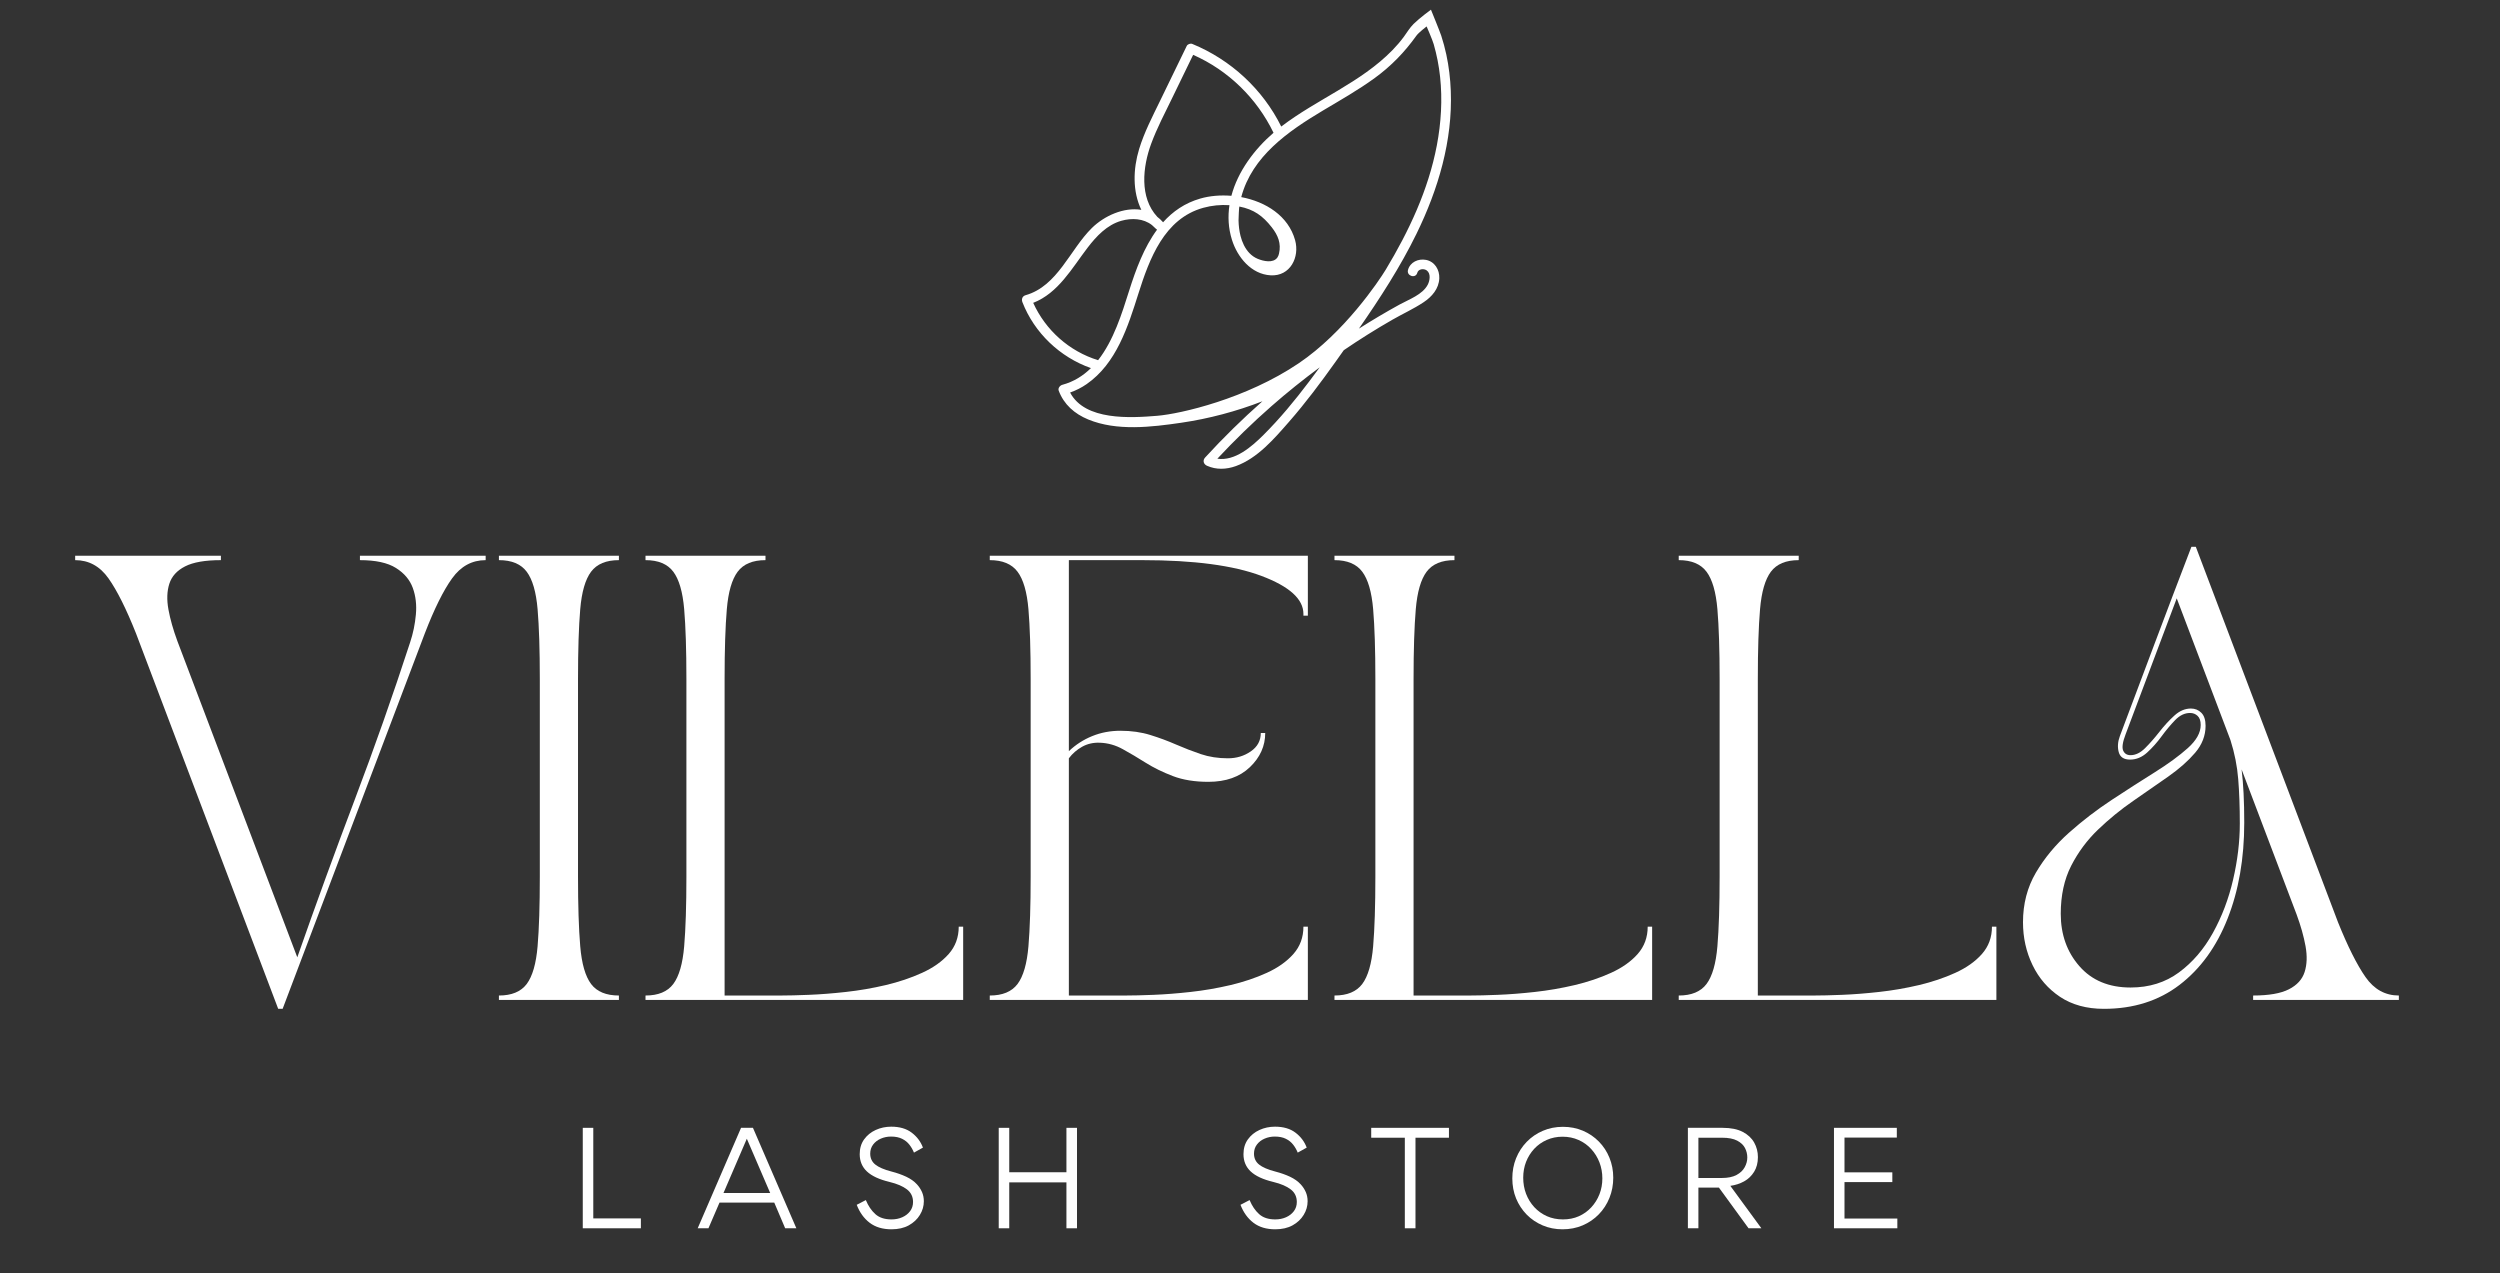 <svg version="1.0" preserveAspectRatio="xMidYMid meet" height="550" viewBox="0 0 810 412.5" zoomAndPan="magnify" width="1080" xmlns:xlink="http://www.w3.org/1999/xlink" xmlns="http://www.w3.org/2000/svg"><rect x="0" y="0" width="810" height="412.5" fill="#333333" stroke="none"/><defs><g></g><clipPath id="948237551e"><path clip-rule="nonzero" d="M 331 3.137 L 470.699 3.137 L 470.699 152 L 331 152 Z M 331 3.137"></path></clipPath></defs><g fill-opacity="1" fill="#ffffff"><g transform="translate(24.353, 323.986)"><g><path d="M 0 -142.5 L 0 -143.938 L 47.219 -143.938 L 47.219 -142.5 C 42.125 -142.5 38.258 -141.828 35.625 -140.484 C 32.988 -139.141 31.285 -137.266 30.516 -134.859 C 29.742 -132.461 29.645 -129.68 30.219 -126.516 C 30.801 -123.348 31.766 -119.941 33.109 -116.297 L 71.969 -13.812 C 77.914 -30.801 84.102 -47.785 90.531 -64.766 C 96.969 -81.754 102.969 -98.789 108.531 -115.875 C 109.488 -118.75 110.109 -121.742 110.391 -124.859 C 110.68 -127.984 110.348 -130.863 109.391 -133.5 C 108.43 -136.133 106.609 -138.289 103.922 -139.969 C 101.234 -141.656 97.348 -142.5 92.266 -142.5 L 92.266 -143.938 L 133 -143.938 L 133 -142.5 C 128.582 -142.5 124.957 -140.531 122.125 -136.594 C 119.301 -132.664 116.352 -126.719 113.281 -118.75 L 67.219 2.875 L 65.781 2.875 L 19.719 -118.75 C 16.551 -126.719 13.578 -132.664 10.797 -136.594 C 8.016 -140.531 4.414 -142.5 0 -142.5 Z M 0 -142.5"></path></g></g></g><g fill-opacity="1" fill="#ffffff"><g transform="translate(157.338, 323.986)"><g><path d="M 4.312 -142.5 L 4.312 -143.938 L 43.188 -143.938 L 43.188 -142.5 C 39.051 -142.5 36.047 -141.25 34.172 -138.75 C 32.305 -136.258 31.133 -132.207 30.656 -126.594 C 30.176 -120.977 29.938 -113.422 29.938 -103.922 L 29.938 -40.016 C 29.938 -30.609 30.176 -23.07 30.656 -17.406 C 31.133 -11.75 32.305 -7.672 34.172 -5.172 C 36.047 -2.68 39.051 -1.438 43.188 -1.438 L 43.188 0 L 4.312 0 L 4.312 -1.438 C 8.438 -1.438 11.438 -2.68 13.312 -5.172 C 15.188 -7.672 16.363 -11.75 16.844 -17.406 C 17.32 -23.07 17.562 -30.609 17.562 -40.016 L 17.562 -103.922 C 17.562 -113.422 17.32 -120.977 16.844 -126.594 C 16.363 -132.207 15.188 -136.258 13.312 -138.75 C 11.438 -141.25 8.438 -142.5 4.312 -142.5 Z M 4.312 -142.5"></path></g></g></g><g fill-opacity="1" fill="#ffffff"><g transform="translate(204.832, 323.986)"><g><path d="M 4.312 -143.938 L 43.188 -143.938 L 43.188 -142.5 C 39.051 -142.5 36.047 -141.25 34.172 -138.75 C 32.305 -136.258 31.133 -132.207 30.656 -126.594 C 30.176 -120.977 29.938 -113.422 29.938 -103.922 L 29.938 -1.438 L 48.219 -1.438 C 50.52 -1.438 53.516 -1.508 57.203 -1.656 C 60.898 -1.801 64.91 -2.113 69.234 -2.594 C 73.555 -3.07 77.848 -3.812 82.109 -4.812 C 86.379 -5.82 90.312 -7.145 93.906 -8.781 C 97.508 -10.414 100.391 -12.453 102.547 -14.891 C 104.711 -17.336 105.797 -20.289 105.797 -23.75 L 107.234 -23.75 L 107.234 0 L 4.312 0 L 4.312 -1.438 C 8.438 -1.438 11.438 -2.68 13.312 -5.172 C 15.188 -7.672 16.363 -11.75 16.844 -17.406 C 17.32 -23.07 17.562 -30.609 17.562 -40.016 L 17.562 -103.922 C 17.562 -113.422 17.32 -120.977 16.844 -126.594 C 16.363 -132.207 15.188 -136.258 13.312 -138.75 C 11.438 -141.25 8.438 -142.5 4.312 -142.5 Z M 4.312 -143.938"></path></g></g></g><g fill-opacity="1" fill="#ffffff"><g transform="translate(316.372, 323.986)"><g><path d="M 4.312 -142.5 L 4.312 -143.938 L 107.375 -143.938 L 107.375 -124.5 L 105.938 -124.5 L 105.938 -125.078 C 105.938 -129.879 101.398 -133.984 92.328 -137.391 C 83.266 -140.797 70.43 -142.5 53.828 -142.5 L 29.938 -142.5 L 29.938 -80.609 C 32.145 -82.711 34.66 -84.336 37.484 -85.484 C 40.316 -86.641 43.367 -87.219 46.641 -87.219 C 50.191 -87.219 53.426 -86.758 56.344 -85.844 C 59.27 -84.938 62.051 -83.906 64.688 -82.75 C 67.332 -81.602 70 -80.57 72.688 -79.656 C 75.375 -78.75 78.301 -78.297 81.469 -78.297 C 84.25 -78.297 86.719 -79.039 88.875 -80.531 C 91.039 -82.02 92.125 -84.008 92.125 -86.5 L 93.562 -86.5 C 93.562 -82.281 91.906 -78.586 88.594 -75.422 C 85.281 -72.254 80.797 -70.672 75.141 -70.672 C 70.723 -70.672 66.879 -71.297 63.609 -72.547 C 60.348 -73.797 57.422 -75.234 54.828 -76.859 C 52.242 -78.492 49.773 -79.957 47.422 -81.25 C 45.078 -82.551 42.609 -83.25 40.016 -83.344 C 37.898 -83.438 35.977 -83.004 34.25 -82.047 C 32.531 -81.086 31.094 -79.836 29.938 -78.297 L 29.938 -1.438 L 48.359 -1.438 C 50.66 -1.438 53.66 -1.508 57.359 -1.656 C 61.055 -1.801 65.062 -2.113 69.375 -2.594 C 73.695 -3.07 77.992 -3.812 82.266 -4.812 C 86.535 -5.82 90.469 -7.145 94.062 -8.781 C 97.656 -10.414 100.531 -12.453 102.688 -14.891 C 104.852 -17.336 105.938 -20.289 105.938 -23.75 L 107.375 -23.75 L 107.375 0 L 4.312 0 L 4.312 -1.438 C 8.438 -1.438 11.438 -2.68 13.312 -5.172 C 15.188 -7.672 16.363 -11.75 16.844 -17.406 C 17.32 -23.07 17.562 -30.609 17.562 -40.016 L 17.562 -103.922 C 17.562 -113.422 17.32 -120.977 16.844 -126.594 C 16.363 -132.207 15.188 -136.258 13.312 -138.75 C 11.438 -141.25 8.438 -142.5 4.312 -142.5 Z M 4.312 -142.5"></path></g></g></g><g fill-opacity="1" fill="#ffffff"><g transform="translate(428.057, 323.986)"><g><path d="M 4.312 -143.938 L 43.188 -143.938 L 43.188 -142.5 C 39.051 -142.5 36.047 -141.25 34.172 -138.75 C 32.305 -136.258 31.133 -132.207 30.656 -126.594 C 30.176 -120.977 29.938 -113.422 29.938 -103.922 L 29.938 -1.438 L 48.219 -1.438 C 50.52 -1.438 53.516 -1.508 57.203 -1.656 C 60.898 -1.801 64.91 -2.113 69.234 -2.594 C 73.555 -3.07 77.848 -3.812 82.109 -4.812 C 86.379 -5.82 90.312 -7.145 93.906 -8.781 C 97.508 -10.414 100.391 -12.453 102.547 -14.891 C 104.711 -17.336 105.797 -20.289 105.797 -23.75 L 107.234 -23.75 L 107.234 0 L 4.312 0 L 4.312 -1.438 C 8.438 -1.438 11.438 -2.68 13.312 -5.172 C 15.188 -7.672 16.363 -11.75 16.844 -17.406 C 17.32 -23.07 17.562 -30.609 17.562 -40.016 L 17.562 -103.922 C 17.562 -113.422 17.32 -120.977 16.844 -126.594 C 16.363 -132.207 15.188 -136.258 13.312 -138.75 C 11.438 -141.25 8.438 -142.5 4.312 -142.5 Z M 4.312 -143.938"></path></g></g></g><g fill-opacity="1" fill="#ffffff"><g transform="translate(539.597, 323.986)"><g><path d="M 4.312 -143.938 L 43.188 -143.938 L 43.188 -142.5 C 39.051 -142.5 36.047 -141.25 34.172 -138.75 C 32.305 -136.258 31.133 -132.207 30.656 -126.594 C 30.176 -120.977 29.938 -113.422 29.938 -103.922 L 29.938 -1.438 L 48.219 -1.438 C 50.52 -1.438 53.516 -1.508 57.203 -1.656 C 60.898 -1.801 64.91 -2.113 69.234 -2.594 C 73.555 -3.07 77.848 -3.812 82.109 -4.812 C 86.379 -5.82 90.312 -7.145 93.906 -8.781 C 97.508 -10.414 100.391 -12.453 102.547 -14.891 C 104.711 -17.336 105.797 -20.289 105.797 -23.75 L 107.234 -23.75 L 107.234 0 L 4.312 0 L 4.312 -1.438 C 8.438 -1.438 11.438 -2.68 13.312 -5.172 C 15.188 -7.672 16.363 -11.75 16.844 -17.406 C 17.32 -23.07 17.562 -30.609 17.562 -40.016 L 17.562 -103.922 C 17.562 -113.422 17.32 -120.977 16.844 -126.594 C 16.363 -132.207 15.188 -136.258 13.312 -138.75 C 11.438 -141.25 8.438 -142.5 4.312 -142.5 Z M 4.312 -143.938"></path></g></g></g><g fill-opacity="1" fill="#ffffff"><g transform="translate(651.137, 323.986)"><g><path d="M 4.312 -25.188 C 4.312 -31.133 5.703 -36.484 8.484 -41.234 C 11.273 -45.984 14.852 -50.301 19.219 -54.188 C 23.582 -58.07 28.211 -61.625 33.109 -64.844 C 38.004 -68.062 42.633 -71.035 47 -73.766 C 51.363 -76.504 54.938 -79.117 57.719 -81.609 C 60.5 -84.109 61.891 -86.602 61.891 -89.094 C 61.891 -90.438 61.551 -91.422 60.875 -92.047 C 60.207 -92.672 59.395 -92.984 58.438 -92.984 C 56.707 -92.984 55.098 -92.211 53.609 -90.672 C 52.129 -89.141 50.664 -87.391 49.219 -85.422 C 47.781 -83.453 46.223 -81.703 44.547 -80.172 C 42.867 -78.641 41.02 -77.875 39 -77.875 C 36.988 -77.875 35.766 -78.688 35.328 -80.312 C 34.898 -81.945 35.023 -83.676 35.703 -85.5 C 37.898 -91.258 39.91 -96.609 41.734 -101.547 C 43.566 -106.484 45.367 -111.281 47.141 -115.938 C 48.91 -120.594 50.734 -125.414 52.609 -130.406 C 54.484 -135.395 56.57 -140.863 58.875 -146.812 L 60.312 -146.812 L 106.375 -25.188 C 109.539 -17.32 112.516 -11.395 115.297 -7.406 C 118.078 -3.426 121.676 -1.438 126.094 -1.438 L 126.094 0 L 78.875 0 L 78.875 -1.438 C 83.957 -1.438 87.816 -2.109 90.453 -3.453 C 93.098 -4.797 94.801 -6.664 95.562 -9.062 C 96.332 -11.469 96.43 -14.254 95.859 -17.422 C 95.285 -20.586 94.328 -23.992 92.984 -27.641 L 75.141 -74.703 C 75.711 -70.098 76 -64.344 76 -57.438 C 76 -45.82 74.195 -35.457 70.594 -26.344 C 67 -17.227 61.816 -10.078 55.047 -4.891 C 48.285 0.285 40.109 2.875 30.516 2.875 C 24.953 2.875 20.223 1.582 16.328 -1 C 12.441 -3.594 9.469 -7.023 7.406 -11.297 C 5.344 -15.566 4.312 -20.195 4.312 -25.188 Z M 16.547 -27.922 C 16.547 -21.203 18.562 -15.539 22.594 -10.938 C 26.625 -6.332 32.145 -4.031 39.156 -4.031 C 45.195 -4.031 50.426 -5.66 54.844 -8.922 C 59.258 -12.18 62.926 -16.453 65.844 -21.734 C 68.77 -27.016 70.953 -32.77 72.391 -39 C 73.836 -45.238 74.562 -51.285 74.562 -57.141 C 74.562 -62.516 74.391 -67.312 74.047 -71.531 C 73.711 -75.758 72.875 -79.984 71.531 -84.203 L 54.125 -130.125 L 37.562 -86.078 C 36.602 -83.578 36.336 -81.82 36.766 -80.812 C 37.203 -79.812 38 -79.312 39.156 -79.312 C 40.781 -79.312 42.359 -80.078 43.891 -81.609 C 45.43 -83.148 46.969 -84.898 48.5 -86.859 C 50.039 -88.828 51.648 -90.578 53.328 -92.109 C 55.004 -93.648 56.801 -94.422 58.719 -94.422 C 60.062 -94.422 61.188 -93.961 62.094 -93.047 C 63.008 -92.141 63.469 -90.727 63.469 -88.812 C 63.469 -85.645 62.344 -82.738 60.094 -80.094 C 57.844 -77.457 54.941 -74.891 51.391 -72.391 C 47.836 -69.898 44.047 -67.266 40.016 -64.484 C 35.984 -61.703 32.191 -58.609 28.641 -55.203 C 25.086 -51.797 22.18 -47.883 19.922 -43.469 C 17.672 -39.051 16.547 -33.867 16.547 -27.922 Z M 16.547 -27.922"></path></g></g></g><g clip-path="url(#948237551e)"><path fill-rule="nonzero" fill-opacity="1" d="M 332.293 95.645 C 342.684 92.691 346.652 80.871 353.762 73.879 C 357.809 69.898 364.168 67.051 369.793 67.992 C 366.91 62.039 367.113 54.742 369.078 48.293 C 370.746 42.824 373.418 37.711 375.906 32.586 C 378.77 26.688 381.633 20.789 384.5 14.891 C 384.773 14.32 385.707 13.988 386.289 14.227 C 398.785 19.359 409.117 28.898 415.125 41.004 C 426.703 32.137 440.867 26.801 451.156 16.246 C 452.484 14.883 453.727 13.441 454.852 11.906 C 455.879 10.504 456.758 8.988 458 7.758 C 459.98 5.797 463.629 3.137 463.629 3.137 C 463.629 3.137 466.5 10.156 466.969 11.586 C 467.617 13.574 468.16 15.598 468.602 17.645 C 469.434 21.52 469.902 25.477 470.055 29.434 C 470.684 45.555 465.984 61.344 458.965 75.703 C 453.691 86.488 447.141 96.598 440.293 106.473 C 444.59 103.742 448.969 101.145 453.43 98.691 C 456.461 97.02 460.938 95.469 462.609 92.207 C 463.273 90.91 463.645 88.645 462.281 87.633 C 461.297 86.898 459.535 87.129 459.199 88.395 C 458.676 90.352 455.664 89.43 456.188 87.473 C 456.867 84.926 459.531 83.727 462.012 84.199 C 464.848 84.742 466.445 87.391 466.332 90.172 C 466.191 93.562 463.949 96.125 461.25 97.926 C 458.027 100.074 454.418 101.703 451.062 103.633 C 445.711 106.707 440.48 109.992 435.383 113.465 C 434.496 114.715 433.609 115.965 432.723 117.211 C 427.961 123.902 423.047 130.492 417.637 136.672 C 412.836 142.152 407.477 148.453 400.426 151.008 C 397.352 152.117 394.082 152.258 391.066 150.906 C 389.941 150.402 389.59 149.191 390.457 148.242 C 396.32 141.844 402.523 135.758 409.023 130.012 C 400.551 133.293 391.73 135.648 382.73 136.969 C 373.098 138.379 361.828 139.746 352.551 135.898 C 348.156 134.078 344.719 131.078 343.02 126.574 C 342.711 125.762 343.449 124.879 344.188 124.68 C 347.906 123.68 350.93 121.75 353.465 119.266 C 343.43 115.738 335.145 107.871 331.266 97.914 C 330.891 96.953 331.23 95.945 332.293 95.645 Z M 386.578 17.77 C 384.309 22.445 382.035 27.121 379.766 31.797 C 377.41 36.645 374.875 41.457 373 46.52 C 370.219 54.035 369.129 63.98 374.973 70.266 C 375.598 70.75 376.207 71.285 376.766 71.934 C 376.793 71.965 376.801 72 376.824 72.031 C 379.957 68.531 383.867 65.781 388.895 64.332 C 391.984 63.441 395.473 63.156 398.969 63.441 C 401.055 55.535 406.438 48.344 412.621 43.023 C 407.223 31.832 397.941 22.785 386.578 17.77 Z M 404.836 82.031 C 405.578 82.797 406.457 83.426 407.492 83.859 C 409.312 84.617 412.48 85.367 413.867 83.449 C 414.137 83.078 414.289 82.629 414.395 82.18 C 415.168 78.867 414.062 76.219 412.059 73.656 C 409.133 69.926 406.258 67.848 401.551 66.918 C 401.449 66.898 401.273 71.047 401.285 71.414 C 401.324 73.105 401.516 74.801 401.93 76.441 C 402.453 78.496 403.375 80.523 404.836 82.031 Z M 394.422 148.617 C 400.098 149.469 405.52 144.758 409.34 140.949 C 414.707 135.605 419.531 129.754 424.09 123.711 C 425.266 122.152 426.438 120.582 427.602 119.004 C 422.227 122.984 417.008 127.168 411.98 131.574 C 405.84 136.953 399.996 142.656 394.422 148.617 Z M 346.715 127.18 C 351.523 136.363 366.348 135.426 374.926 134.719 C 382.523 134.09 403.766 129.219 420.828 117.672 C 435.57 107.699 446.719 91.117 448.973 87.383 C 456.504 74.887 462.801 61.504 465.539 47.09 C 466.922 39.809 467.383 32.27 466.59 24.891 C 466.207 21.316 465.516 17.77 464.52 14.316 C 464.102 12.863 462.223 8.562 462.223 8.562 C 462.223 8.562 459.641 10.543 458.926 11.543 C 455.102 16.898 450.762 21.383 445.426 25.27 C 440.039 29.195 434.234 32.469 428.516 35.883 C 417.379 42.543 405.68 50.617 402.164 63.863 C 410.082 65.348 417.434 69.941 419.617 77.824 C 421.141 83.328 418.043 89.543 411.723 89.207 C 405.383 88.871 400.895 83.297 399.141 77.668 C 397.965 73.891 397.793 70.125 398.34 66.477 C 395.5 66.285 392.629 66.566 389.879 67.324 C 377.223 70.824 372.418 83.84 368.84 95.137 C 365.461 105.812 361.734 117.762 352.047 124.469 C 350.387 125.617 348.602 126.512 346.715 127.18 Z M 355.781 116.703 C 360.805 110.32 363.512 101.547 365.832 94.215 C 368.004 87.355 370.648 80.145 374.898 74.398 C 374.855 74.371 374.809 74.367 374.766 74.332 C 374.66 74.242 374.566 74.145 374.461 74.059 C 374.461 74.062 374.457 74.066 374.453 74.07 C 374.352 73.953 374.238 73.867 374.133 73.762 C 373.828 73.488 373.52 73.211 373.238 72.926 C 370.465 70.758 366.672 70.574 363.27 71.547 C 358.68 72.863 355.23 76.531 352.414 80.207 C 347.297 86.898 342.902 94.949 334.758 98.121 C 338.777 106.996 346.434 113.82 355.781 116.703 Z M 355.781 116.703" fill="#ffffff"></path></g><g fill-opacity="1" fill="#ffffff"><g transform="translate(184.286, 397.965)"><g><path d="M 7.938 -3.203 L 23.359 -3.203 L 23.359 0 L 4.531 0 L 4.531 -32.547 L 7.938 -32.547 Z M 7.938 -3.203"></path></g></g></g><g fill-opacity="1" fill="#ffffff"><g transform="translate(225.927, 397.965)"><g><path d="M 3.609 0 L 0.125 0 L 14.172 -32.547 L 18.031 -32.547 L 32.094 0 L 28.469 0 L 24.938 -8.312 L 7.188 -8.312 Z M 23.609 -11.438 L 16.047 -29.016 L 8.484 -11.438 Z M 23.609 -11.438"></path></g></g></g><g fill-opacity="1" fill="#ffffff"><g transform="translate(275.545, 397.965)"><g><path d="M 13.297 0.328 C 10.441 0.328 8.086 -0.375 6.234 -1.781 C 4.379 -3.195 2.977 -5.141 2.031 -7.609 L 4.984 -9.141 C 5.766 -7.254 6.789 -5.738 8.062 -4.594 C 9.332 -3.445 11.078 -2.875 13.297 -2.875 C 14.578 -2.875 15.742 -3.109 16.797 -3.578 C 17.848 -4.047 18.691 -4.703 19.328 -5.547 C 19.961 -6.391 20.281 -7.379 20.281 -8.516 C 20.281 -10.234 19.617 -11.598 18.297 -12.609 C 16.984 -13.617 15.125 -14.414 12.719 -15 C 9.363 -15.801 6.906 -16.938 5.344 -18.406 C 3.781 -19.875 3 -21.742 3 -24.016 C 3 -25.879 3.473 -27.473 4.422 -28.797 C 5.379 -30.129 6.633 -31.148 8.188 -31.859 C 9.738 -32.566 11.414 -32.922 13.219 -32.922 C 15.938 -32.922 18.145 -32.273 19.844 -30.984 C 21.551 -29.691 22.766 -28.078 23.484 -26.141 L 20.578 -24.516 C 20.211 -25.43 19.723 -26.285 19.109 -27.078 C 18.504 -27.867 17.719 -28.504 16.75 -28.984 C 15.781 -29.473 14.578 -29.719 13.141 -29.719 C 11.973 -29.719 10.875 -29.492 9.844 -29.047 C 8.82 -28.609 7.992 -27.973 7.359 -27.141 C 6.723 -26.305 6.406 -25.32 6.406 -24.188 C 6.406 -22.719 6.953 -21.539 8.047 -20.656 C 9.141 -19.77 10.906 -19.008 13.344 -18.375 C 15.082 -17.926 16.66 -17.367 18.078 -16.703 C 19.492 -16.035 20.645 -15.219 21.531 -14.25 C 22.219 -13.508 22.766 -12.68 23.172 -11.766 C 23.578 -10.848 23.781 -9.848 23.781 -8.766 C 23.781 -7.191 23.352 -5.711 22.5 -4.328 C 21.656 -2.941 20.457 -1.816 18.906 -0.953 C 17.352 -0.098 15.484 0.328 13.297 0.328 Z M 13.297 0.328"></path></g></g></g><g fill-opacity="1" fill="#ffffff"><g transform="translate(319.056, 397.965)"><g><path d="M 7.938 0 L 4.531 0 L 4.531 -32.547 L 7.938 -32.547 L 7.938 -18.156 L 26.469 -18.156 L 26.469 -32.547 L 29.891 -32.547 L 29.891 0 L 26.469 0 L 26.469 -14.875 L 7.938 -14.875 Z M 7.938 0"></path></g></g></g><g fill-opacity="1" fill="#ffffff"><g transform="translate(370.877, 397.965)"><g></g></g></g><g fill-opacity="1" fill="#ffffff"><g transform="translate(399.887, 397.965)"><g><path d="M 13.297 0.328 C 10.441 0.328 8.086 -0.375 6.234 -1.781 C 4.379 -3.195 2.977 -5.141 2.031 -7.609 L 4.984 -9.141 C 5.766 -7.254 6.789 -5.738 8.062 -4.594 C 9.332 -3.445 11.078 -2.875 13.297 -2.875 C 14.578 -2.875 15.742 -3.109 16.797 -3.578 C 17.848 -4.047 18.691 -4.703 19.328 -5.547 C 19.961 -6.391 20.281 -7.379 20.281 -8.516 C 20.281 -10.234 19.617 -11.598 18.297 -12.609 C 16.984 -13.617 15.125 -14.414 12.719 -15 C 9.363 -15.801 6.906 -16.938 5.344 -18.406 C 3.781 -19.875 3 -21.742 3 -24.016 C 3 -25.879 3.473 -27.473 4.422 -28.797 C 5.379 -30.129 6.633 -31.148 8.188 -31.859 C 9.738 -32.566 11.414 -32.922 13.219 -32.922 C 15.938 -32.922 18.145 -32.273 19.844 -30.984 C 21.551 -29.691 22.766 -28.078 23.484 -26.141 L 20.578 -24.516 C 20.211 -25.43 19.723 -26.285 19.109 -27.078 C 18.504 -27.867 17.719 -28.504 16.75 -28.984 C 15.781 -29.473 14.578 -29.719 13.141 -29.719 C 11.973 -29.719 10.875 -29.492 9.844 -29.047 C 8.82 -28.609 7.992 -27.973 7.359 -27.141 C 6.723 -26.305 6.406 -25.32 6.406 -24.188 C 6.406 -22.719 6.953 -21.539 8.047 -20.656 C 9.141 -19.77 10.906 -19.008 13.344 -18.375 C 15.082 -17.926 16.66 -17.367 18.078 -16.703 C 19.492 -16.035 20.645 -15.219 21.531 -14.25 C 22.219 -13.508 22.766 -12.68 23.172 -11.766 C 23.578 -10.848 23.781 -9.848 23.781 -8.766 C 23.781 -7.191 23.352 -5.711 22.5 -4.328 C 21.656 -2.941 20.457 -1.816 18.906 -0.953 C 17.352 -0.098 15.484 0.328 13.297 0.328 Z M 13.297 0.328"></path></g></g></g><g fill-opacity="1" fill="#ffffff"><g transform="translate(443.398, 397.965)"><g><path d="M 11.766 -29.344 L 0.875 -29.344 L 0.875 -32.547 L 26.062 -32.547 L 26.062 -29.344 L 15.219 -29.344 L 15.219 0 L 11.766 0 Z M 11.766 -29.344"></path></g></g></g><g fill-opacity="1" fill="#ffffff"><g transform="translate(487.74, 397.965)"><g><path d="M 34.953 -16.375 C 34.953 -14.051 34.539 -11.875 33.719 -9.844 C 32.906 -7.82 31.758 -6.051 30.281 -4.531 C 28.801 -3.008 27.062 -1.816 25.062 -0.953 C 23.062 -0.098 20.883 0.328 18.531 0.328 C 16.207 0.328 14.055 -0.094 12.078 -0.938 C 10.098 -1.781 8.375 -2.945 6.906 -4.438 C 5.438 -5.938 4.289 -7.68 3.469 -9.672 C 2.656 -11.672 2.25 -13.836 2.25 -16.172 C 2.25 -18.492 2.656 -20.664 3.469 -22.688 C 4.289 -24.719 5.441 -26.492 6.922 -28.016 C 8.398 -29.535 10.133 -30.723 12.125 -31.578 C 14.125 -32.441 16.301 -32.875 18.656 -32.875 C 20.988 -32.875 23.145 -32.453 25.125 -31.609 C 27.102 -30.766 28.828 -29.594 30.297 -28.094 C 31.766 -26.602 32.906 -24.859 33.719 -22.859 C 34.539 -20.859 34.953 -18.695 34.953 -16.375 Z M 31.422 -16.172 C 31.422 -17.992 31.109 -19.719 30.484 -21.344 C 29.859 -22.969 28.969 -24.41 27.812 -25.672 C 26.664 -26.93 25.301 -27.91 23.719 -28.609 C 22.145 -29.316 20.414 -29.672 18.531 -29.672 C 16.676 -29.672 14.969 -29.32 13.406 -28.625 C 11.844 -27.938 10.488 -26.977 9.344 -25.75 C 8.207 -24.52 7.328 -23.109 6.703 -21.516 C 6.086 -19.922 5.781 -18.207 5.781 -16.375 C 5.781 -14.539 6.086 -12.805 6.703 -11.172 C 7.328 -9.547 8.211 -8.109 9.359 -6.859 C 10.516 -5.609 11.879 -4.629 13.453 -3.922 C 15.035 -3.223 16.77 -2.875 18.656 -2.875 C 20.539 -2.875 22.258 -3.219 23.812 -3.906 C 25.363 -4.602 26.707 -5.566 27.844 -6.797 C 28.977 -8.023 29.859 -9.438 30.484 -11.031 C 31.109 -12.625 31.422 -14.336 31.422 -16.172 Z M 31.422 -16.172"></path></g></g></g><g fill-opacity="1" fill="#ffffff"><g transform="translate(542.344, 397.965)"><g><path d="M 7.938 -13.172 L 7.938 0 L 4.531 0 L 4.531 -32.547 L 15.797 -32.547 C 18.453 -32.547 20.617 -32.109 22.297 -31.234 C 23.973 -30.359 25.211 -29.203 26.016 -27.766 C 26.816 -26.328 27.219 -24.758 27.219 -23.062 C 27.219 -21.207 26.805 -19.617 25.984 -18.297 C 25.172 -16.984 24.094 -15.953 22.75 -15.203 C 21.406 -14.461 19.914 -13.977 18.281 -13.75 L 28.344 0 L 24.188 0 L 14.594 -13.172 Z M 7.938 -16.297 L 15.5 -16.297 C 17.469 -16.297 19.062 -16.617 20.281 -17.266 C 21.5 -17.922 22.383 -18.758 22.938 -19.781 C 23.5 -20.812 23.781 -21.863 23.781 -22.938 C 23.781 -24.02 23.531 -25.047 23.031 -26.016 C 22.531 -26.984 21.68 -27.781 20.484 -28.406 C 19.297 -29.031 17.664 -29.344 15.594 -29.344 L 7.938 -29.344 Z M 7.938 -16.297"></path></g></g></g><g fill-opacity="1" fill="#ffffff"><g transform="translate(589.677, 397.965)"><g><path d="M 24.891 -29.391 L 7.938 -29.391 L 7.938 -18.125 L 23.438 -18.125 L 23.438 -14.969 L 7.938 -14.969 L 7.938 -3.156 L 25.062 -3.156 L 25.062 0 L 4.531 0 L 4.531 -32.547 L 24.891 -32.547 Z M 24.891 -29.391"></path></g></g></g></svg>